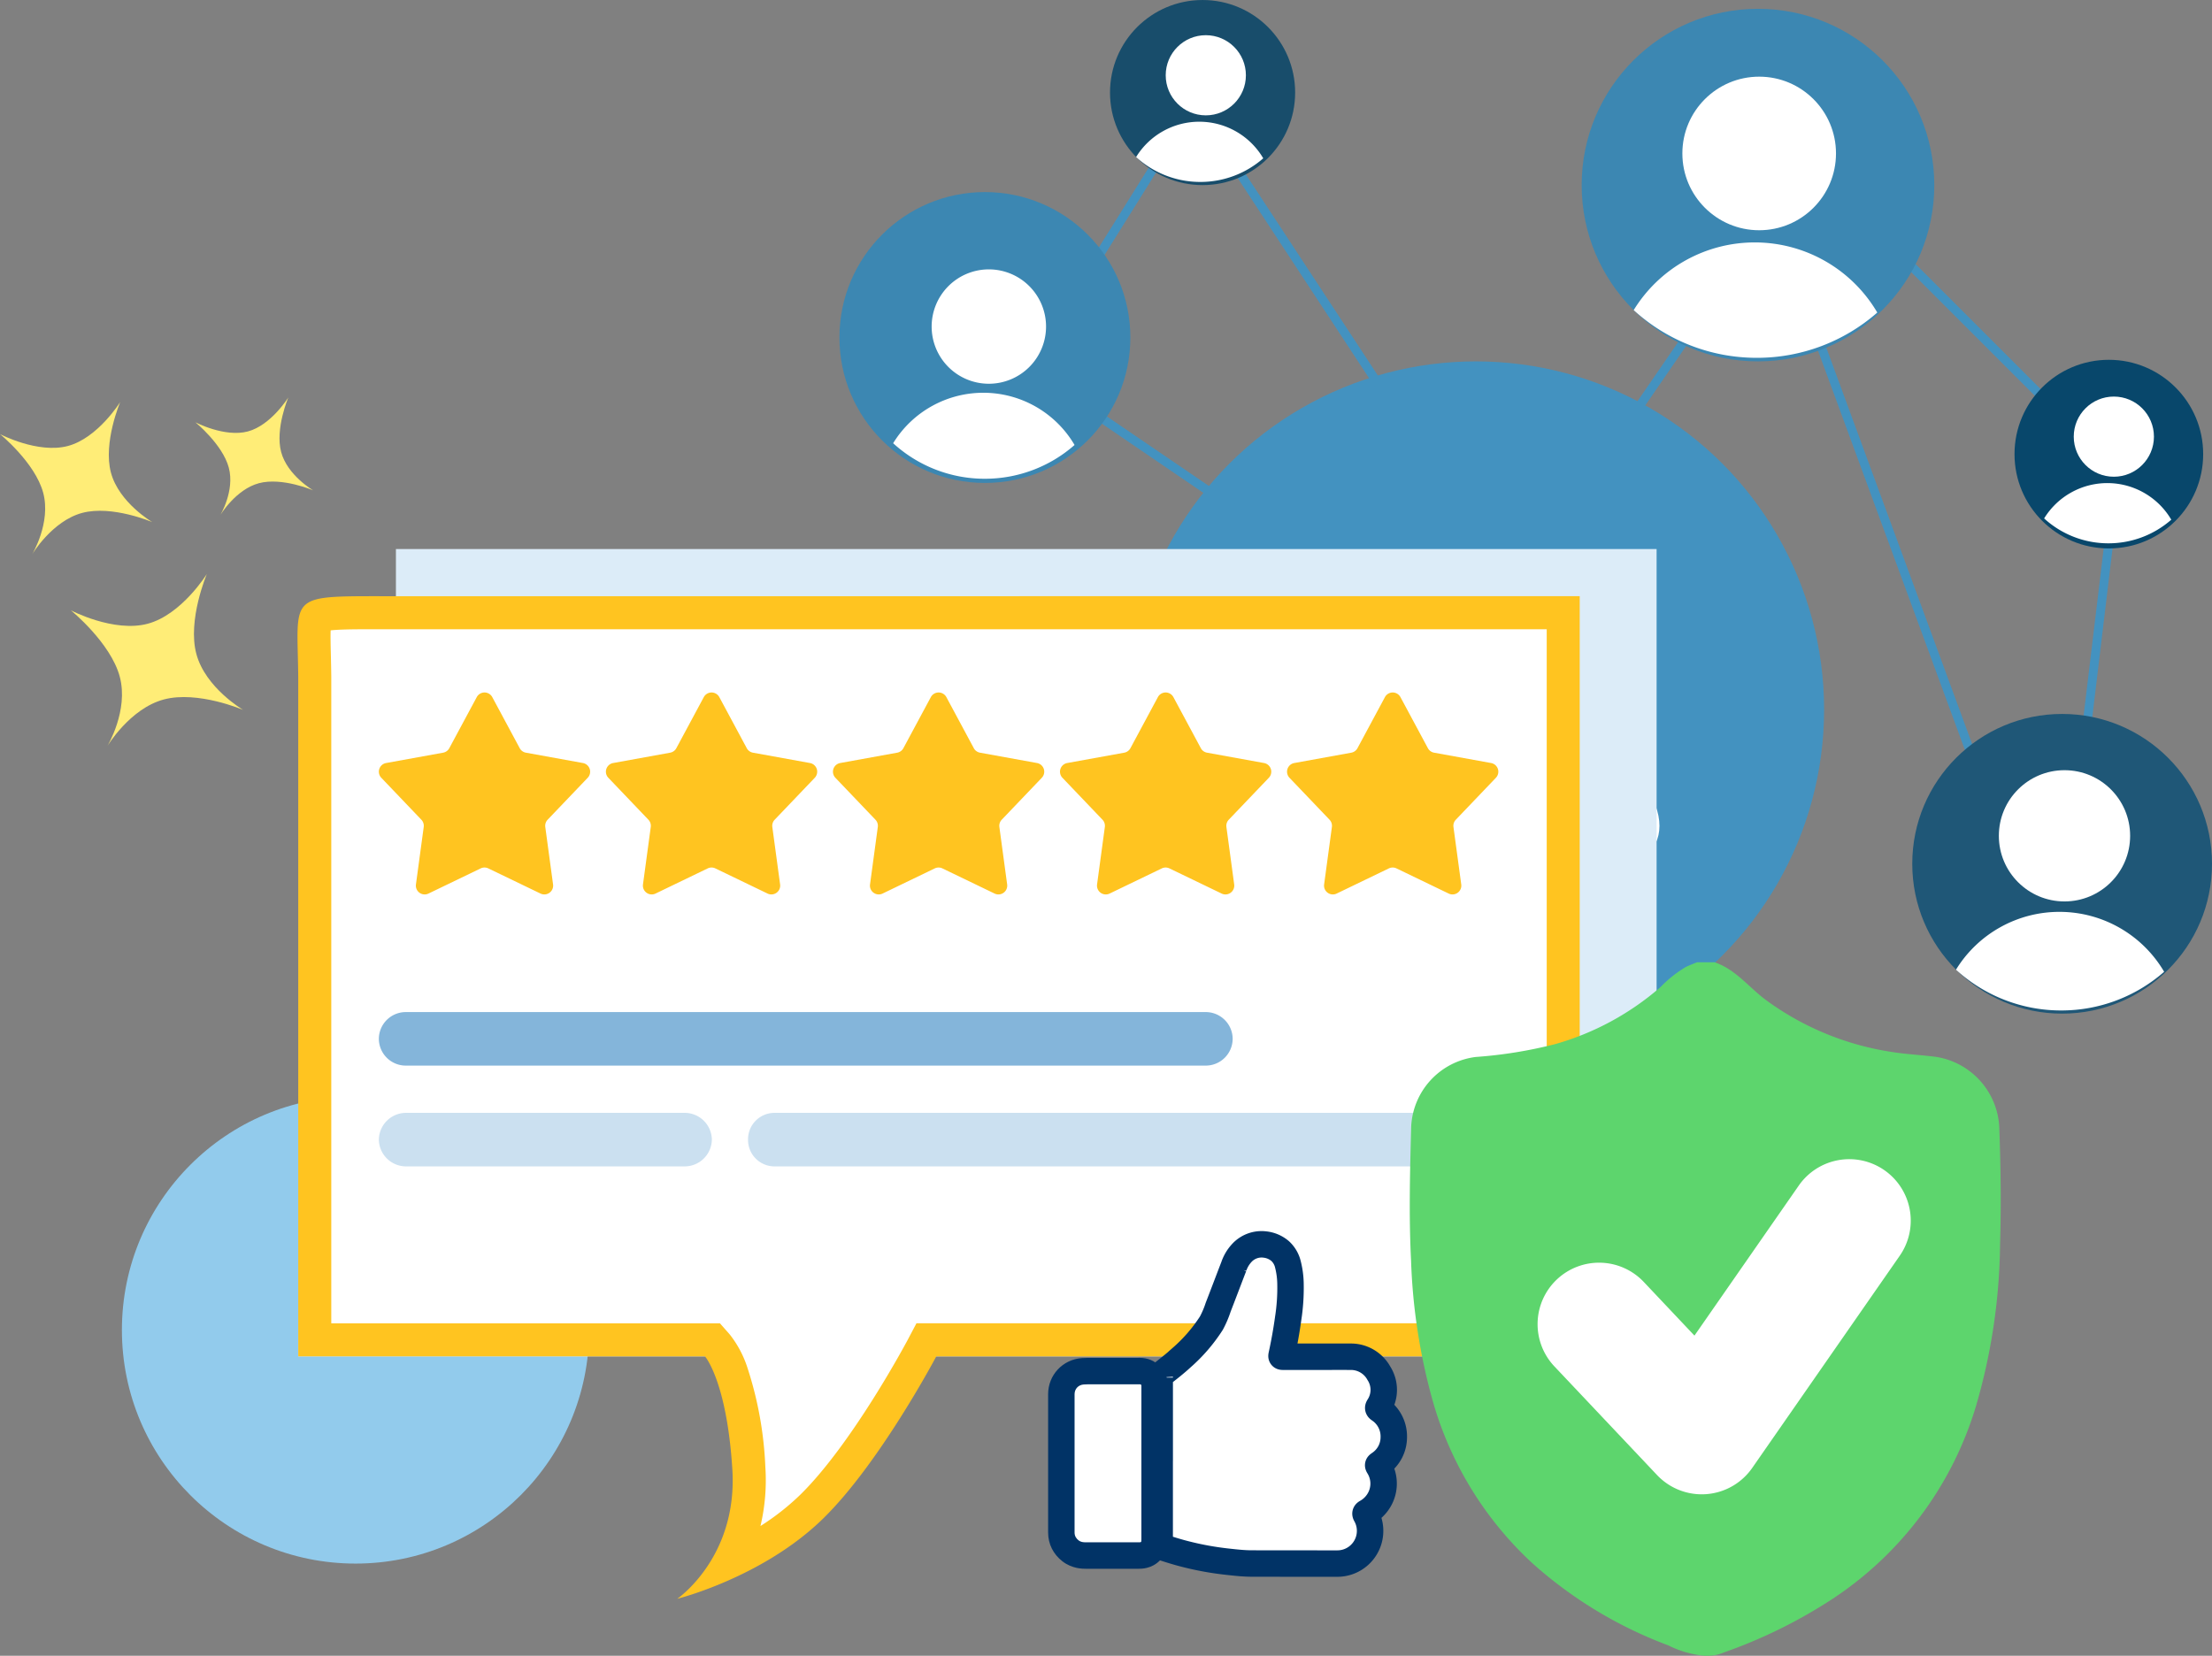 <svg xmlns="http://www.w3.org/2000/svg" width="250.91" height="187.852" viewBox="0 0 250.91 187.852">
  <rect x="0" y="0" width="250.91" height="187.852" fill="#808080" stroke="none"/>
  <g id="Group_39151" data-name="Group 39151" transform="translate(-1297.748 -910.607)">
    <g id="Group_26077" data-name="Group 26077" transform="translate(-3137.342 403.898)">
      <circle id="Ellipse_897" data-name="Ellipse 897" cx="39.5" cy="39.5" r="39.5" transform="translate(4563 547.71)" fill="#4392c0"/>
      <path id="Path_53889" data-name="Path 53889" d="M20.167,0c10.8,0,20.7,8.174,20.7,14.067s-9.892,7.273-20.7,7.273S-.779,19.959-.779,14.067,9.364,0,20.167,0Z" transform="translate(4582.458 586.339)" fill="#fff"/>
      <rect id="Rectangle_12779" data-name="Rectangle 12779" width="143" height="90" transform="translate(4480 569)" fill="#dcecf8"/>
      <circle id="Ellipse_902" data-name="Ellipse 902" cx="26.5" cy="26.5" r="26.5" transform="translate(4448.918 631.105)" fill="#92cbec"/>
      <g id="Group_26063" data-name="Group 26063" transform="translate(4445.605 538.471) rotate(31)">
        <path id="Path_47838" data-name="Path 47838" d="M0,15.962s3.95-3.718,7.94-3.718,8.022,3.718,8.022,3.718-3.41-4.711-3.41-8.7S15.962,0,15.962,0,12.384,3.471,8.394,3.471,0,0,0,0,3.492,3.517,3.492,7.507,0,15.962,0,15.962Z" transform="matrix(-0.695, 0.719, -0.719, -0.695, 39.757, 33.021)" fill="#ffed77"/>
        <path id="Path_53879" data-name="Path 53879" d="M0,14.11s3.492-3.287,7.019-3.287S14.11,14.11,14.11,14.11,11.1,9.946,11.1,6.418,14.11,0,14.11,0,10.947,3.069,7.42,3.069,0,0,0,0,3.087,3.109,3.087,6.637,0,14.11,0,14.11Z" transform="matrix(-0.695, 0.719, -0.719, -0.695, 19.952, 20.068)" fill="#ffed77"/>
        <path id="Path_53880" data-name="Path 53880" d="M0,10.913S2.7,8.37,5.428,8.37s5.484,2.542,5.484,2.542S8.581,7.692,8.581,4.964,10.913,0,10.913,0,8.466,2.373,5.738,2.373,0,0,0,0,2.387,2.4,2.387,5.133,0,10.913,0,10.913Z" transform="matrix(-0.695, 0.719, -0.719, -0.695, 33.731, 7.58)" fill="#ffed77"/>
      </g>
      <line id="Line_3447" data-name="Line 3447" x2="22" y2="15" transform="translate(4554.842 550.602)" fill="none" stroke="#4392c0" stroke-width="1"/>
      <line id="Line_3448" data-name="Line 3448" x2="21" y2="32" transform="translate(4574.5 524.5)" fill="none" stroke="#4392c0" stroke-width="1"/>
      <line id="Line_3449" data-name="Line 3449" x1="15" y2="24" transform="translate(4555.5 518.5)" fill="none" stroke="#4392c0" stroke-width="1"/>
      <line id="Line_3451" data-name="Line 3451" y1="16" x2="11" transform="translate(4618.5 540.5)" fill="none" stroke="#4392c0" stroke-width="1"/>
      <line id="Line_3452" data-name="Line 3452" x1="17" y1="17" transform="translate(4650.5 535.5)" fill="none" stroke="#4392c0" stroke-width="1"/>
      <line id="Line_3454" data-name="Line 3454" x1="18.808" y1="51.136" transform="translate(4640.692 543.364)" fill="none" stroke="#4392c0" stroke-width="1"/>
      <line id="Line_3453" data-name="Line 3453" x1="3" y2="25" transform="translate(4671.354 567.783)" fill="none" stroke="#4392c0" stroke-width="1"/>
      <g id="Group_26065" data-name="Group 26065" transform="translate(2.308 -9.21)">
        <circle id="Ellipse_900" data-name="Ellipse 900" cx="16.5" cy="16.5" r="16.5" transform="translate(4528 537.71)" fill="#3c87b2"/>
      </g>
      <g id="Group_26066" data-name="Group 26066">
        <circle id="Ellipse_899" data-name="Ellipse 899" cx="10.5" cy="10.5" r="10.5" transform="translate(4561 506.71)" fill="#184d6b"/>
      </g>
      <g id="Group_26067" data-name="Group 26067">
        <circle id="Ellipse_903" data-name="Ellipse 903" cx="20" cy="20" r="20" transform="translate(4614.5 507.71)" fill="#3c87b2"/>
      </g>
      <g id="Group_26068" data-name="Group 26068" transform="translate(-0.401)">
        <circle id="Ellipse_896" data-name="Ellipse 896" cx="10.7" cy="10.7" r="10.7" transform="translate(4664 547.531)" fill="#08476b"/>
      </g>
      <g id="Group_26069" data-name="Group 26069">
        <circle id="Ellipse_898" data-name="Ellipse 898" cx="17" cy="17" r="17" transform="translate(4652 587.71)" fill="#1f5777"/>
      </g>
    </g>
    <g id="Group_27895" data-name="Group 27895" transform="translate(1331.494 978.249)">
      <g id="Group_25953" data-name="Group 25953" transform="translate(0 0)">
        <g id="Group_25954" data-name="Group 25954" transform="translate(0 0)">
          <path id="Path_48882" data-name="Path 48882" d="M2.166,17.5.585,101.114H48.97l2.753,23.157,20.553-23.157h73.668L144.192,17.5Z" transform="translate(-0.501 -14.872)" fill="#fff"/>
          <path id="Path_48882_-_Outline" data-name="Path 48882 - Outline" d="M9.766,18.584c-1.911,0-3.421,0-4.554.056-.4.02-.714.045-.953.071-.025.711,0,1.752.023,2.707.018.754.039,1.609.049,2.563V97.33H48.415l1.119,1.27a12.048,12.048,0,0,1,2.036,3.874,41.674,41.674,0,0,1,2,11.187,22.535,22.535,0,0,1-.556,6.668,28.1,28.1,0,0,0,4.439-3.475c5.941-5.779,12.134-17.413,12.2-17.529l1.056-2h71.492V18.584H9.766m0-3.748H145.943v86.242H72.961s-6.447,12.192-12.9,18.463c-6.833,6.646-16.489,9.046-16.489,9.046s6.877-4.69,6.252-14.692-3.106-12.817-3.106-12.817H.584V24.019C.492,14.836-.681,14.836,9.766,14.836Z" transform="translate(-0.5 -14.836)" fill="#ffc420"/>
        </g>
      </g>
      <path id="Path_48883" data-name="Path 48883" d="M15.127,4.975a1,1,0,0,1,1.76,0L20,10.769a1,1,0,0,0,.7.51l6.469,1.174a1,1,0,0,1,.544,1.674l-4.545,4.757a1,1,0,0,0-.268.824l.883,6.521a1,1,0,0,1-1.424,1.034l-5.921-2.855a1,1,0,0,0-.868,0L9.652,27.263a1,1,0,0,1-1.424-1.034l.883-6.521a1,1,0,0,0-.268-.824L4.3,14.127a1,1,0,0,1,.544-1.674l6.469-1.174a1,1,0,0,0,.7-.51Z" transform="translate(5.206 6.474)" fill="#ffc420"/>
      <path id="Path_48884" data-name="Path 48884" d="M15.127,4.975a1,1,0,0,1,1.76,0L20,10.769a1,1,0,0,0,.7.51l6.469,1.174a1,1,0,0,1,.544,1.674l-4.545,4.757a1,1,0,0,0-.268.824l.883,6.521a1,1,0,0,1-1.424,1.034l-5.921-2.855a1,1,0,0,0-.868,0L9.652,27.263a1,1,0,0,1-1.424-1.034l.883-6.521a1,1,0,0,0-.268-.824L4.3,14.127a1,1,0,0,1,.544-1.674l6.469-1.174a1,1,0,0,0,.7-.51Z" transform="translate(30.96 6.474)" fill="#ffc420"/>
      <path id="Path_48885" data-name="Path 48885" d="M15.127,4.975a1,1,0,0,1,1.76,0L20,10.769a1,1,0,0,0,.7.51l6.469,1.174a1,1,0,0,1,.544,1.674l-4.545,4.757a1,1,0,0,0-.268.824l.883,6.521a1,1,0,0,1-1.424,1.034l-5.921-2.855a1,1,0,0,0-.868,0L9.652,27.263a1,1,0,0,1-1.424-1.034l.883-6.521a1,1,0,0,0-.268-.824L4.3,14.127a1,1,0,0,1,.544-1.674l6.469-1.174a1,1,0,0,0,.7-.51Z" transform="translate(56.714 6.474)" fill="#ffc420"/>
      <path id="Path_48886" data-name="Path 48886" d="M15.127,4.975a1,1,0,0,1,1.76,0L20,10.769a1,1,0,0,0,.7.51l6.469,1.174a1,1,0,0,1,.544,1.674l-4.545,4.757a1,1,0,0,0-.268.824l.883,6.521a1,1,0,0,1-1.424,1.034l-5.921-2.855a1,1,0,0,0-.868,0L9.652,27.263a1,1,0,0,1-1.424-1.034l.883-6.521a1,1,0,0,0-.268-.824L4.3,14.127a1,1,0,0,1,.544-1.674l6.469-1.174a1,1,0,0,0,.7-.51Z" transform="translate(82.467 6.474)" fill="#ffc420"/>
      <path id="Path_48887" data-name="Path 48887" d="M15.127,4.975a1,1,0,0,1,1.76,0L20,10.769a1,1,0,0,0,.7.51l6.469,1.174a1,1,0,0,1,.544,1.674l-4.545,4.757a1,1,0,0,0-.268.824l.883,6.521a1,1,0,0,1-1.424,1.034l-5.921-2.855a1,1,0,0,0-.868,0L9.652,27.263a1,1,0,0,1-1.424-1.034l.883-6.521a1,1,0,0,0-.268-.824L4.3,14.127a1,1,0,0,1,.544-1.674l6.469-1.174a1,1,0,0,0,.7-.51Z" transform="translate(108.222 6.474)" fill="#ffc420"/>
      <path id="Path_871" data-name="Path 871" d="M92.278,4.573H1.575A3.056,3.056,0,0,1-1.5,1.537,3.056,3.056,0,0,1,1.575-1.5h90.7a3.056,3.056,0,0,1,3.075,3.037A3.056,3.056,0,0,1,92.278,4.573Z" transform="translate(10.727 48.683)" fill="#84b5da"/>
      <path id="Path_870" data-name="Path 870" d="M33.138,4.573H1.637A3.088,3.088,0,0,1-1.5,1.537,3.088,3.088,0,0,1,1.637-1.5h31.5a3.088,3.088,0,0,1,3.137,3.037A3.088,3.088,0,0,1,33.138,4.573Z" transform="translate(10.727 60.117)" fill="#cbe0f0"/>
      <path id="Path_869" data-name="Path 869" d="M80.652,4.573H1.458A3,3,0,0,1-1.5,1.537,3,3,0,0,1,1.458-1.5H80.652A3,3,0,0,1,83.61,1.537,3,3,0,0,1,80.652,4.573Z" transform="translate(52.606 60.117)" fill="#cbe0f0"/>
    </g>
    <path id="Path_50130" data-name="Path 50130" d="M79.208,9.083H78.131c-.417.175-.844.328-1.251.525A13.727,13.727,0,0,0,74,11.889,31.13,31.13,0,0,1,62.1,18.354a50.993,50.993,0,0,1-9.071,1.473,8.369,8.369,0,0,0-7.318,7.932c-.134,5.07-.272,10.14-.01,15.21a67.166,67.166,0,0,0,2.479,15.959A39.866,39.866,0,0,0,59.462,77.266a48.543,48.543,0,0,0,15.415,9.318,11.372,11.372,0,0,0,4.1,1.175c.076,0,.154,0,.231-.005a4.473,4.473,0,0,0,1.944-.358,56.782,56.782,0,0,0,11.822-5.743A39.887,39.887,0,0,0,109.8,59.362a67.646,67.646,0,0,0,2.71-18.282c.133-4.45.073-8.908-.093-13.365a8.5,8.5,0,0,0-7.1-7.889c-1.723-.233-3.461-.3-5.18-.583a32.284,32.284,0,0,1-14.149-5.851c-1.955-1.435-3.448-3.5-5.862-4.31Z" transform="translate(1412.108 1010.699)" fill="#5dd56d"/>
    <path id="Path_48655" data-name="Path 48655" d="M-3971.768,14990.288a6.972,6.972,0,0,1-5.07-2.187l-11.646-12.329a6.975,6.975,0,0,1,.282-9.859,6.975,6.975,0,0,1,9.859.281l5.749,6.088,11.833-17.023a6.975,6.975,0,0,1,9.708-1.746,6.974,6.974,0,0,1,1.746,9.707l-16.734,24.074a6.973,6.973,0,0,1-5.207,2.975C-3971.421,14990.282-3971.595,14990.288-3971.768,14990.288Z" transform="translate(5462.546 -13910.144)" fill="#fff"/>
    <ellipse id="Ellipse_787" data-name="Ellipse 787" cx="8.713" cy="8.712" rx="8.713" ry="8.712" transform="translate(1488.581 919.305)" fill="#fff"/>
    <path id="Path_53912" data-name="Path 53912" d="M6.488,0A6.488,6.488,0,1,1,0,6.488,6.488,6.488,0,0,1,6.488,0Z" transform="translate(1403.426 941.169)" fill="#fff"/>
    <path id="Intersection_19" data-name="Intersection 19" d="M0,7.676a16.119,16.119,0,0,1,27.632.275,20.659,20.659,0,0,1-13.663,5.137A20.66,20.66,0,0,1,0,7.676Z" transform="translate(1483.059 938.115)" fill="#fff"/>
    <path id="Intersection_23" data-name="Intersection 23" d="M0,5.716a12,12,0,0,1,20.578.2A15.385,15.385,0,0,1,10.4,9.747,15.386,15.386,0,0,1,0,5.716Z" transform="translate(1399.059 955.177)" fill="#fff"/>
    <g id="Group_27897" data-name="Group 27897" transform="translate(-18.042 -113.751)">
      <ellipse id="Ellipse_927" data-name="Ellipse 927" cx="4.548" cy="4.547" rx="4.548" ry="4.547" transform="translate(1551.018 1069.351)" fill="#fff"/>
      <path id="Intersection_22" data-name="Intersection 22" d="M0,4.007a8.414,8.414,0,0,1,14.423.143A10.783,10.783,0,0,1,7.291,6.831,10.784,10.784,0,0,1,0,4.007Z" transform="translate(1547.658 1079.169)" fill="#fff"/>
    </g>
    <g id="Group_27899" data-name="Group 27899" transform="translate(-121.042 -154.751)">
      <ellipse id="Ellipse_927-2" data-name="Ellipse 927" cx="4.548" cy="4.547" rx="4.548" ry="4.547" transform="translate(1551.018 1069.351)" fill="#fff"/>
      <path id="Intersection_22-2" data-name="Intersection 22" d="M0,4.007a8.414,8.414,0,0,1,14.423.143A10.783,10.783,0,0,1,7.291,6.831,10.784,10.784,0,0,1,0,4.007Z" transform="translate(1547.658 1079.169)" fill="#fff"/>
    </g>
    <g id="Group_27898" data-name="Group 27898" transform="translate(-28.042 -71.362)">
      <ellipse id="Ellipse_927-3" data-name="Ellipse 927" cx="7.446" cy="7.445" rx="7.446" ry="7.445" transform="translate(1552.522 1069.351)" fill="#fff"/>
      <path id="Intersection_22-3" data-name="Intersection 22" d="M0,6.56a13.776,13.776,0,0,1,23.614.235,17.655,17.655,0,0,1-11.676,4.39A17.656,17.656,0,0,1,0,6.56Z" transform="translate(1547.658 1085.426)" fill="#fff"/>
    </g>
    <g id="Group_26633" data-name="Group 26633" transform="translate(1419.636 1051.775)">
      <g id="Group_26551" data-name="Group 26551" transform="translate(0 0)">
        <path id="Path_50354" data-name="Path 50354" d="M19.365,24.579q0-4.728,0-9.456a.4.4,0,0,1,.163-.347c.792-.622,1.59-1.238,2.33-1.922a18.389,18.389,0,0,0,3.369-3.907,11.025,11.025,0,0,0,.767-1.8c.6-1.543,1.181-3.091,1.777-4.635a4.235,4.235,0,0,1,.871-1.485,3.039,3.039,0,0,1,2.638-1,3.184,3.184,0,0,1,1.744.742,2.986,2.986,0,0,1,.885,1.52A9.543,9.543,0,0,1,34.2,4.537a22.646,22.646,0,0,1-.262,3.868q-.287,2.081-.736,4.135c-.045.206-.035.221.181.221l4.082,0c1.184,0,2.368-.006,3.552,0a3.615,3.615,0,0,1,3.213,1.882,3.478,3.478,0,0,1-.025,3.784c-.085.145-.069.21.066.307a3.671,3.671,0,0,1,1.645,3.174,3.629,3.629,0,0,1-1.61,3c-.2.142-.2.137-.07.349a3.69,3.69,0,0,1-.353,4.288,3.771,3.771,0,0,1-1.055.872c-.131.075-.156.134-.079.273a3.712,3.712,0,0,1-3.273,5.537c-3.223,0-6.445,0-9.667-.008-.906,0-1.808-.1-2.71-.2a34.2,34.2,0,0,1-4.909-.893c-.89-.226-1.765-.506-2.639-.788-.155-.05-.189-.142-.189-.29q0-4.737,0-9.473" transform="translate(-9.705 0)" fill="#fff" stroke="#013366" stroke-width="3"/>
        <g id="Path_50355" data-name="Path 50355" transform="translate(0.001 -15.965)" fill="#fff">
          <path d="M 3.272 51.281 C 2.608 51.281 1.944 51.281 1.28 51.28 C 0.993 51.28 0.229 51.28 -0.456 50.751 C -1.13 50.229 -1.499 49.491 -1.499 48.672 C -1.501 42.549 -1.501 37.562 -1.499 32.977 C -1.499 31.597 -0.456 30.479 0.928 30.377 C 1.135 30.362 1.325 30.355 1.511 30.354 C 2.086 30.354 2.658 30.354 3.229 30.354 L 4.944 30.354 L 6.658 30.354 L 6.846 30.354 L 7.028 30.354 C 7.144 30.354 7.259 30.354 7.375 30.352 L 7.406 30.352 C 7.872 30.352 8.3 30.527 8.612 30.845 C 8.924 31.163 9.091 31.594 9.082 32.06 C 9.08 32.136 9.081 32.216 9.081 32.301 C 9.081 32.346 9.082 32.392 9.082 32.437 L 9.082 40.814 L 9.082 42.314 L 9.081 42.314 L 9.081 49.456 C 9.081 49.737 9.081 50.321 8.592 50.805 C 8.11 51.28 7.532 51.28 7.254 51.28 L 5.263 51.281 L 3.272 51.281 Z" stroke="none"/>
          <path d="M 7.406 31.852 C 7.404 31.852 7.401 31.852 7.399 31.852 C 7.152 31.856 6.905 31.854 6.658 31.854 C 4.944 31.854 3.229 31.853 1.515 31.854 C 1.357 31.854 1.198 31.861 1.039 31.873 C 0.432 31.918 0.001 32.371 0.001 32.978 C -0.001 38.209 -0.001 43.44 0.001 48.672 C 0.001 49.045 0.168 49.337 0.461 49.564 C 0.704 49.752 0.99 49.78 1.281 49.78 C 3.272 49.781 5.263 49.78 7.254 49.78 C 7.574 49.78 7.581 49.774 7.581 49.456 L 7.582 32.437 C 7.582 32.301 7.579 32.166 7.582 32.031 C 7.584 31.905 7.527 31.852 7.406 31.852 M 7.406 28.852 C 7.406 28.852 7.406 28.852 7.406 28.852 C 8.278 28.852 9.087 29.187 9.683 29.795 C 10.279 30.403 10.598 31.217 10.581 32.089 L 10.581 32.097 C 10.58 32.148 10.581 32.218 10.581 32.293 C 10.581 32.341 10.582 32.389 10.582 32.437 L 10.581 49.456 C 10.581 49.825 10.581 50.948 9.646 51.872 C 8.726 52.78 7.618 52.78 7.254 52.78 L 3.272 52.781 C 2.608 52.781 1.944 52.781 1.28 52.78 C 0.894 52.78 -0.283 52.78 -1.374 51.938 C -2.423 51.125 -2.999 49.966 -2.999 48.672 C -3.001 42.549 -3.001 37.562 -2.999 32.977 C -2.999 30.803 -1.358 29.042 0.818 28.881 C 1.062 28.863 1.286 28.855 1.506 28.854 L 1.514 28.854 C 2.086 28.854 2.657 28.854 3.229 28.854 L 7.028 28.854 C 7.135 28.854 7.243 28.854 7.35 28.852 C 7.366 28.852 7.386 28.852 7.406 28.852 L 7.406 28.852 Z" stroke="none" fill="#013366"/>
        </g>
      </g>
    </g>
  </g>
</svg>
